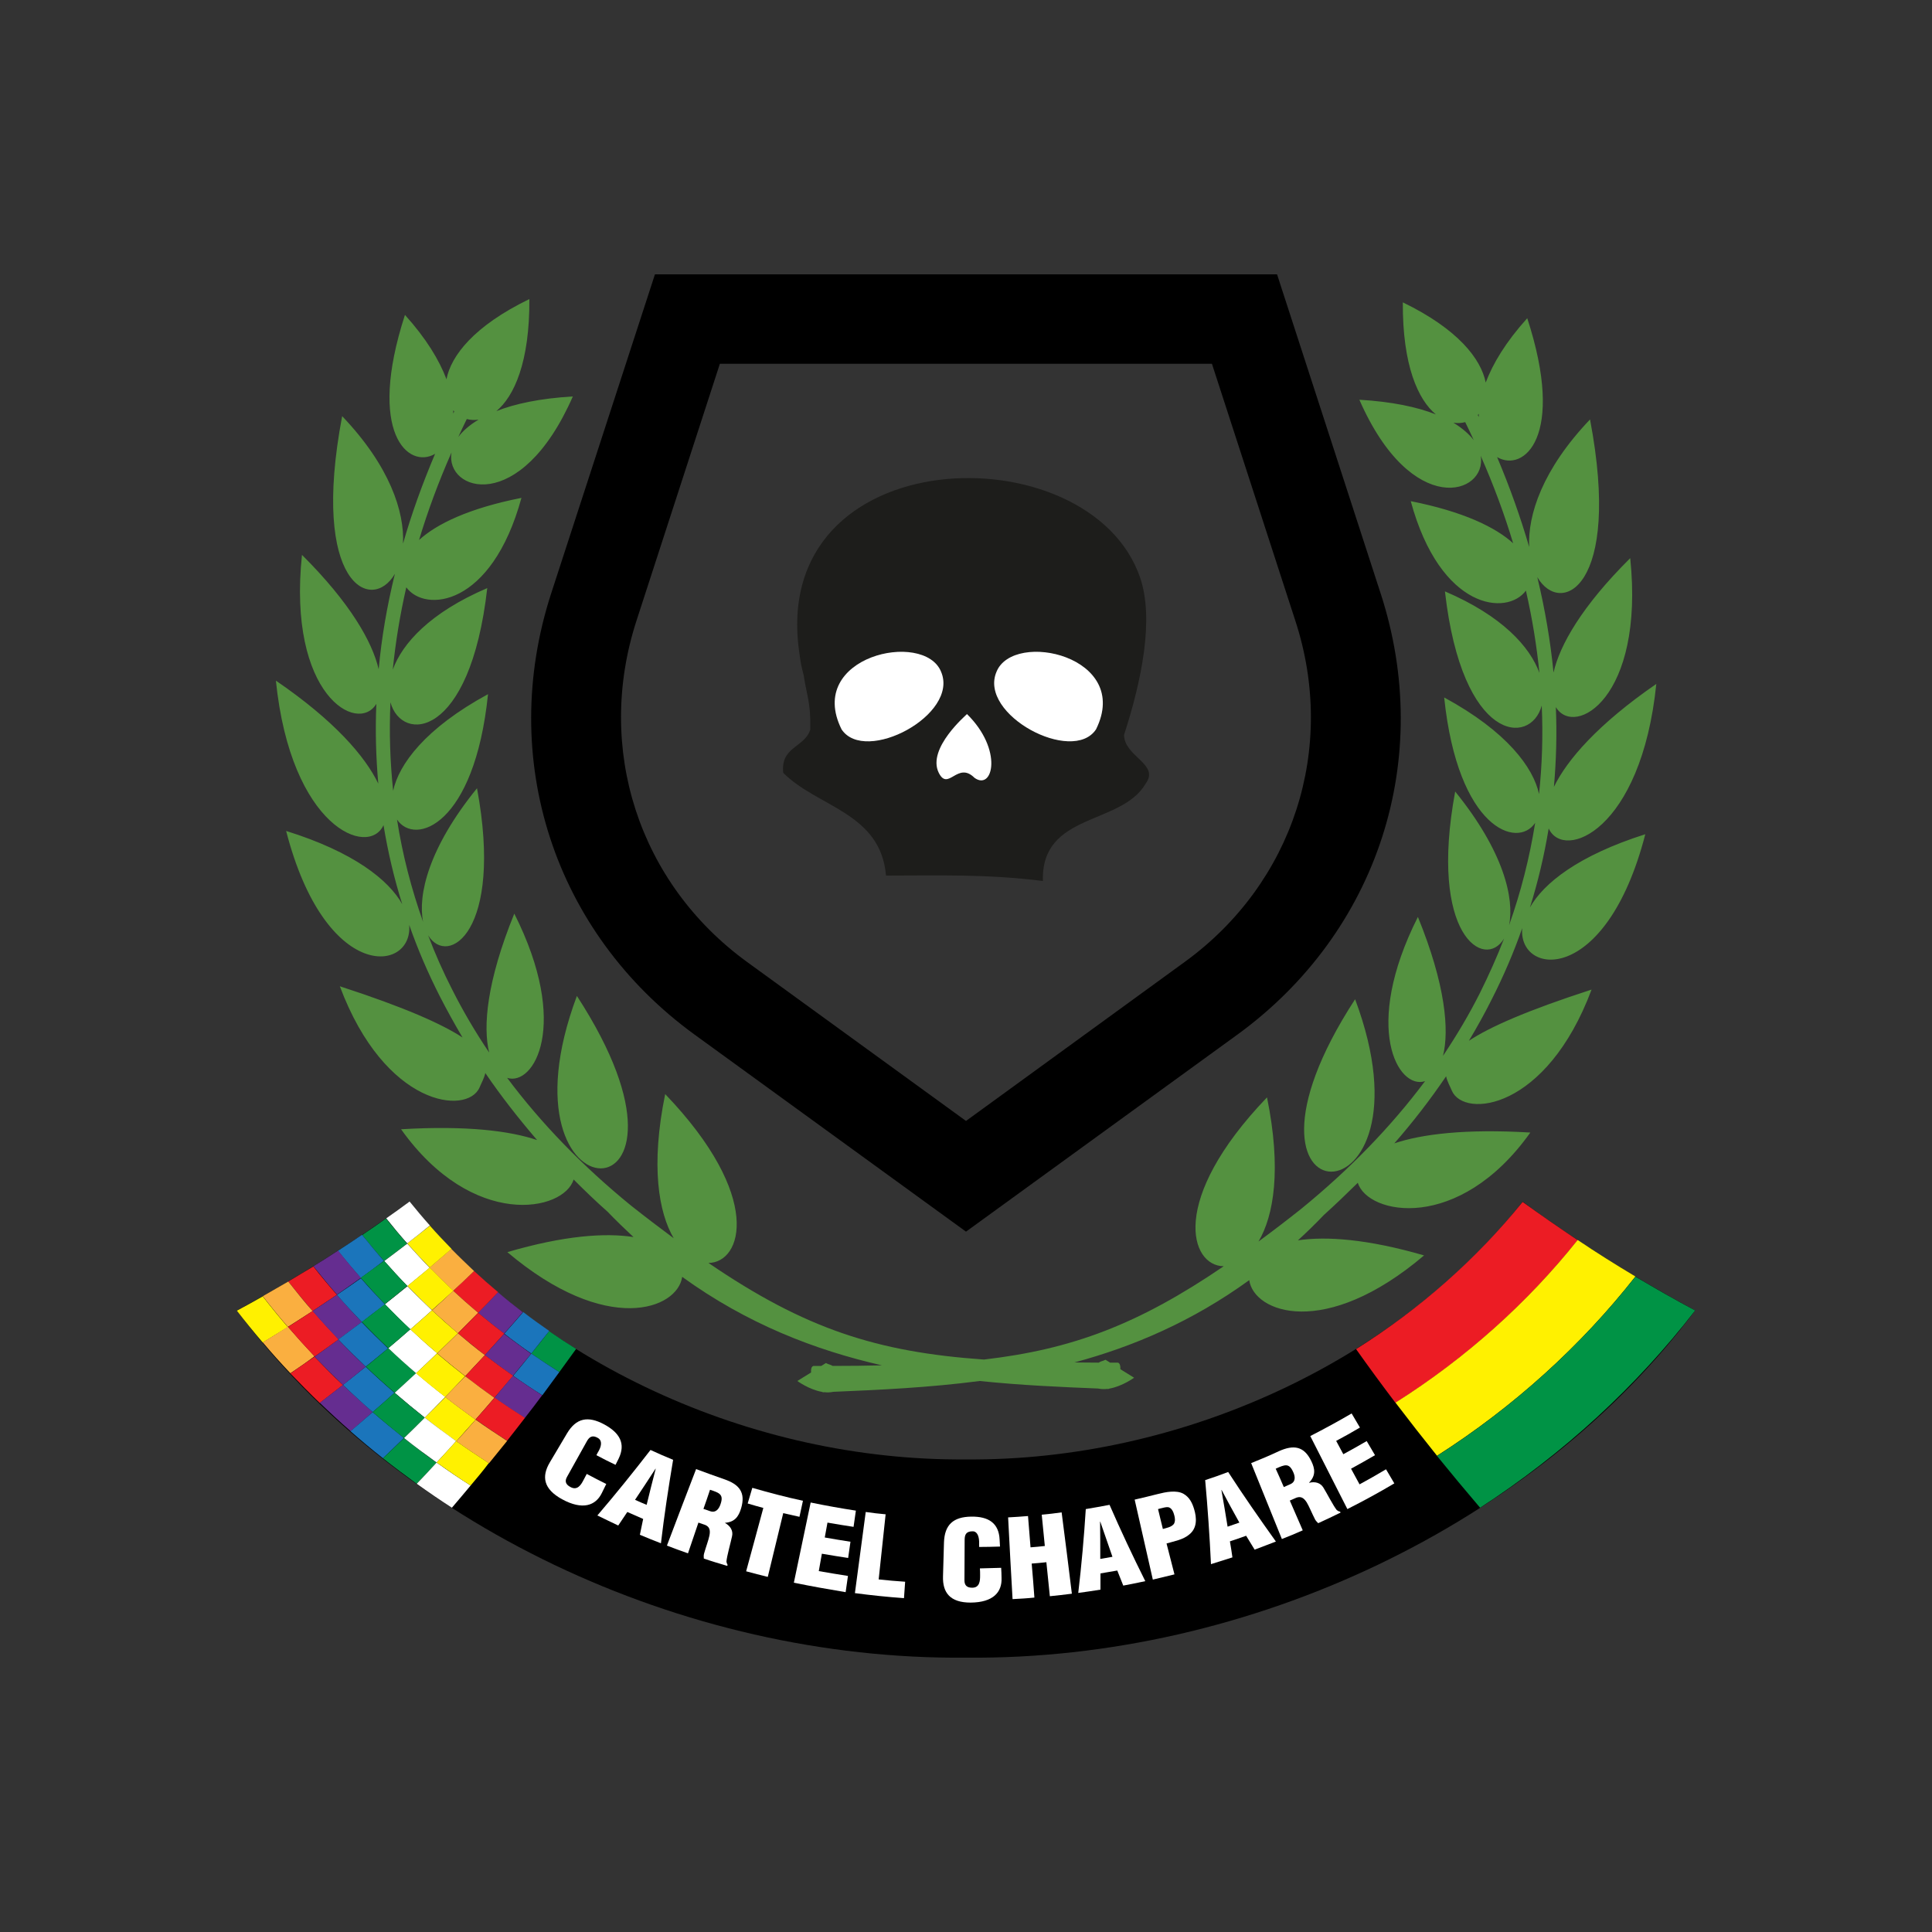 <?xml version="1.0" encoding="UTF-8"?> <svg xmlns="http://www.w3.org/2000/svg" xmlns:xlink="http://www.w3.org/1999/xlink" version="1.1" id="Capa_1" x="0px" y="0px" viewBox="0 0 1000 1000" style="enable-background:new 0 0 1000 1000;" xml:space="preserve"><rect x="0" y="0" width="1000" height="1000" fill="#333333" stroke="none"/> <style type="text/css"> .st0{fill:#009345;} .st1{fill:#1B75BB;} .st2{fill:#652D90;} .st3{fill:#EC1C24;} .st4{fill:#FAAF40;} .st5{fill:#FFF100;} .st6{fill:#FFFFFF;} .st7{fill-rule:evenodd;clip-rule:evenodd;} .st8{fill:#1D1D1B;} .st9{fill-rule:evenodd;clip-rule:evenodd;fill:#549140;} </style> <g> <g> <path d="M877.4,678.3C795,788.4,647.5,859.4,500,858c-147.5,1.4-295-69.6-377.4-179.7c31.5-17,61.3-35.9,89.3-56.3 c65.2,82.7,176.6,134.3,288.1,133.4c111.4,0.9,222.9-50.7,288.1-133.4C816,642.5,845.9,661.3,877.4,678.3z"></path> <g> <path class="st0" d="M289.5,710.2c-4.9-3.1-9.8-6.3-14.5-9.6c3.1-3.8,6.2-7.7,9.2-11.6c4.6,3.2,9.2,6.2,14,9.2 C295.3,702.2,292.4,706.2,289.5,710.2z"></path> <path class="st1" d="M275,700.6c-4.8-3.3-9.4-6.7-14-10.3c3.3-3.7,6.6-7.4,9.8-11.2c4.4,3.4,8.9,6.6,13.5,9.8 C281.1,692.9,278.1,696.7,275,700.6z"></path> <path class="st2" d="M260.9,690.3c-4.6-3.5-9.1-7.1-13.5-10.8c3.5-3.5,6.9-7.1,10.3-10.7c4.2,3.6,8.5,7,12.9,10.4 C267.5,682.9,264.2,686.6,260.9,690.3z"></path> <path class="st3" d="M247.5,679.5c-4.4-3.7-8.7-7.5-12.9-11.4c3.6-3.4,7.2-6.8,10.8-10.2c4,3.7,8.2,7.4,12.4,10.9 C254.4,672.4,251,676,247.5,679.5z"></path> <path class="st4" d="M234.6,668.1c-4.2-3.9-8.3-7.9-12.3-12c3.8-3.2,7.5-6.4,11.3-9.7c3.8,3.9,7.8,7.7,11.8,11.5 C241.9,661.3,238.3,664.7,234.6,668.1z"></path> <path class="st5" d="M222.4,656.1c-4-4.1-7.8-8.2-11.6-12.5c3.9-3,7.8-6.1,11.7-9.2c3.6,4.1,7.3,8,11.2,12 C229.9,649.7,226.2,652.9,222.4,656.1z"></path> <path class="st6" d="M210.8,643.6c-3.8-4.2-7.4-8.6-10.9-13c4.1-2.9,8.1-5.7,12.1-8.7c3.4,4.2,6.9,8.4,10.5,12.4 C218.6,637.5,214.7,640.6,210.8,643.6z"></path> <path class="st0" d="M198.8,652.7c-3.9-4.4-7.7-8.9-11.3-13.5c4.1-2.8,8.3-5.6,12.3-8.5c3.5,4.4,7.2,8.7,10.9,13 C206.8,646.7,202.9,649.7,198.8,652.7z"></path> <path class="st1" d="M186.7,661.5c-4-4.6-8-9.3-11.8-14.1c4.2-2.7,8.4-5.5,12.5-8.3c3.7,4.6,7.4,9.1,11.3,13.5 C194.8,655.6,190.8,658.6,186.7,661.5z"></path> <path class="st2" d="M174.4,670.1c-4.2-4.8-8.2-9.7-12.2-14.7c4.3-2.6,8.5-5.3,12.8-8.1c3.8,4.8,7.7,9.5,11.8,14.1 C182.6,664.4,178.5,667.3,174.4,670.1z"></path> <path class="st3" d="M161.8,678.6c-4.3-5-8.5-10.1-12.6-15.3c4.4-2.6,8.7-5.2,13-7.8c3.9,5,8,9.9,12.2,14.7 C170.2,673,166,675.8,161.8,678.6z"></path> <path class="st4" d="M149,686.8c-4.5-5.2-8.8-10.5-13-15.9c4.4-2.5,8.8-5.1,13.2-7.6c4.1,5.2,8.2,10.3,12.6,15.3 C157.6,681.3,153.3,684.1,149,686.8z"></path> <path class="st5" d="M136,694.9c-4.6-5.4-9.1-10.9-13.4-16.5c4.5-2.4,9-4.9,13.4-7.4c4.2,5.4,8.5,10.7,13,15.9 C144.7,689.5,140.4,692.2,136,694.9z"></path> <path class="st4" d="M150.3,710.8c-4.9-5.2-9.7-10.5-14.3-16c4.4-2.7,8.7-5.3,13-8.1c4.5,5.2,9.1,10.3,13.8,15.3 C158.7,705.1,154.5,708,150.3,710.8z"></path> <path class="st3" d="M165.5,726.2c-5.2-5-10.2-10.1-15.2-15.3c4.2-2.9,8.4-5.8,12.5-8.7c4.8,5,9.6,9.9,14.7,14.7 C173.5,720,169.5,723.1,165.5,726.2z"></path> <path class="st2" d="M181.5,740.8c-5.5-4.8-10.8-9.7-16-14.7c4-3.1,8.1-6.2,12-9.3c5,4.8,10.2,9.5,15.4,14.1 C189.1,734.3,185.3,737.5,181.5,740.8z"></path> <path class="st1" d="M192.9,730.9c-5.3-4.6-10.4-9.3-15.4-14.1c4-3.1,7.9-6.3,11.8-9.4c4.8,4.6,9.8,9.1,14.9,13.5 C200.5,724.3,196.7,727.6,192.9,730.9z"></path> <path class="st2" d="M177.5,716.9c-5-4.8-9.9-9.7-14.7-14.7c4.1-2.9,8.2-5.9,12.3-8.9c4.6,4.8,9.3,9.5,14.2,14.1 C185.4,710.6,181.5,713.7,177.5,716.9z"></path> <path class="st3" d="M162.9,702.1c-4.8-5-9.4-10.1-13.8-15.3c4.3-2.7,8.6-5.5,12.8-8.3c4.3,5,8.8,9.9,13.4,14.7 C171.1,696.3,167,699.2,162.9,702.1z"></path> <path class="st1" d="M198.2,754.8c-5.7-4.5-11.3-9.2-16.8-14c3.9-3.3,7.7-6.6,11.5-9.9c5.3,4.6,10.7,9,16.2,13.4 C205.5,747.8,201.9,751.3,198.2,754.8z"></path> <path class="st0" d="M215.7,768c-5.9-4.3-11.8-8.7-17.5-13.2c3.7-3.5,7.3-6.9,10.9-10.4c5.5,4.3,11.1,8.6,16.9,12.7 C222.6,760.7,219.2,764.3,215.7,768z"></path> <path class="st6" d="M233.9,780.4c-6.2-4-12.2-8.1-18.2-12.4c3.5-3.6,6.9-7.3,10.3-11c5.7,4.1,11.6,8.1,17.6,11.9 C240.4,772.8,237.1,776.6,233.9,780.4z"></path> <path class="st6" d="M210.9,665.7c-4.1-4.2-8.1-8.6-12-13c4-3,8-6,11.9-9c3.8,4.2,7.6,8.4,11.6,12.5 C218.6,659.3,214.8,662.5,210.9,665.7z"></path> <path class="st2" d="M175.2,693.3c-4.6-4.8-9.1-9.7-13.4-14.7c4.2-2.8,8.4-5.6,12.6-8.4c4.2,4.8,8.5,9.5,12.9,14.1 C183.3,687.3,179.2,690.3,175.2,693.3z"></path> <path class="st1" d="M189.3,707.4c-4.8-4.6-9.6-9.3-14.2-14.1c4.1-3,8.1-6,12.1-9c4.4,4.6,9,9.1,13.7,13.6 C197.1,701,193.3,704.2,189.3,707.4z"></path> <path class="st0" d="M204.3,720.9c-5.1-4.4-10.1-8.9-14.9-13.5c3.9-3.2,7.8-6.4,11.6-9.6c4.7,4.4,9.5,8.7,14.4,13 C211.7,714.2,208,717.6,204.3,720.9z"></path> <path class="st6" d="M219.9,733.8c-5.3-4.2-10.5-8.5-15.6-12.9c3.7-3.4,7.4-6.7,11.1-10.2c4.9,4.2,9.9,8.3,15.1,12.3 C226.9,726.7,223.4,730.3,219.9,733.8z"></path> <path class="st5" d="M236.2,746c-5.5-3.9-11-8-16.3-12.2c3.5-3.5,7.1-7.1,10.6-10.7c5.1,4,10.4,7.9,15.7,11.7 C242.9,738.5,239.5,742.2,236.2,746z"></path> <path class="st6" d="M226,757c-5.7-4.1-11.4-8.3-16.9-12.7c3.6-3.5,7.2-7,10.7-10.6c5.3,4.2,10.8,8.2,16.3,12.2 C232.8,749.7,229.4,753.3,226,757z"></path> <path class="st0" d="M209.1,744.3c-5.5-4.3-10.9-8.8-16.2-13.4c3.8-3.3,7.6-6.7,11.3-10c5.1,4.4,10.3,8.7,15.6,12.9 C216.3,737.3,212.7,740.8,209.1,744.3z"></path> <path class="st6" d="M215.4,710.8c-4.9-4.2-9.7-8.5-14.4-13c3.8-3.2,7.7-6.5,11.4-9.8c4.5,4.2,9.1,8.4,13.9,12.4 C222.7,703.9,219,707.4,215.4,710.8z"></path> <path class="st5" d="M223.6,678.1c-4.4-4.1-8.6-8.2-12.7-12.5c3.9-3.2,7.7-6.3,11.5-9.5c4,4.1,8.1,8.1,12.3,12 C231,671.5,227.3,674.8,223.6,678.1z"></path> <path class="st6" d="M212.4,688.1c-4.5-4.2-8.9-8.6-13.2-13c3.9-3.1,7.8-6.2,11.7-9.4c4.1,4.3,8.4,8.4,12.7,12.5 C219.9,681.5,216.2,684.8,212.4,688.1z"></path> <path class="st0" d="M199.2,675c-4.3-4.4-8.4-9-12.5-13.6c4.1-2.9,8.1-5.9,12.1-8.8c3.9,4.4,7.9,8.8,12,13 C207,668.8,203.1,671.9,199.2,675z"></path> <path class="st1" d="M187.3,684.3c-4.4-4.6-8.8-9.3-12.9-14.1c4.2-2.8,8.3-5.7,12.4-8.6c4,4.6,8.2,9.1,12.5,13.6 C195.3,678.1,191.3,681.2,187.3,684.3z"></path> <path class="st0" d="M201,697.8c-4.7-4.4-9.2-8.9-13.7-13.6c4-3,8-6.1,11.9-9.2c4.3,4.4,8.7,8.8,13.2,13 C208.6,691.3,204.8,694.6,201,697.8z"></path> <path class="st4" d="M237,690.1c-4.6-3.9-9-7.9-13.4-11.9c3.7-3.3,7.4-6.7,11-10.1c4.2,3.9,8.5,7.7,12.9,11.4 C244,683,240.5,686.6,237,690.1z"></path> <path class="st5" d="M226.3,700.5c-4.7-4-9.4-8.2-13.9-12.4c3.8-3.3,7.5-6.6,11.2-9.9c4.4,4.1,8.8,8,13.4,11.9 C233.4,693.6,229.9,697,226.3,700.5z"></path> <path class="st3" d="M251,701.4c-4.8-3.7-9.4-7.5-14-11.3c3.5-3.5,7-7,10.5-10.6c4.4,3.7,8.9,7.3,13.5,10.8 C257.7,694,254.3,697.7,251,701.4z"></path> <path class="st4" d="M240.8,712.3c-4.9-3.8-9.8-7.8-14.5-11.8c3.6-3.5,7.2-6.9,10.7-10.4c4.6,3.9,9.2,7.7,14,11.3 C247.6,705,244.2,708.7,240.8,712.3z"></path> <path class="st5" d="M230.4,723.1c-5.1-4-10.2-8.1-15.1-12.3c3.7-3.4,7.3-6.8,10.9-10.3c4.7,4,9.6,8,14.5,11.8 C237.4,715.9,233.9,719.5,230.4,723.1z"></path> <path class="st2" d="M265.5,712.1c-5-3.5-9.8-7-14.6-10.7c3.4-3.7,6.7-7.3,10-11c4.6,3.5,9.3,6.9,14,10.3 C271.8,704.4,268.7,708.3,265.5,712.1z"></path> <path class="st3" d="M255.9,723.5c-5.1-3.6-10.2-7.3-15.1-11.2c3.4-3.6,6.8-7.3,10.2-10.9c4.8,3.7,9.6,7.2,14.6,10.7 C262.4,715.9,259.2,719.7,255.9,723.5z"></path> <path class="st4" d="M246.1,734.8c-5.3-3.8-10.6-7.7-15.7-11.7c3.5-3.6,6.9-7.2,10.4-10.8c4.9,3.8,10,7.6,15.1,11.2 C252.7,727.3,249.4,731,246.1,734.8z"></path> <path class="st1" d="M280.7,722.2c-5.1-3.2-10.2-6.6-15.1-10.1c3.2-3.8,6.3-7.6,9.4-11.5c4.8,3.3,9.6,6.5,14.5,9.6 C286.6,714.2,283.6,718.2,280.7,722.2z"></path> <path class="st2" d="M271.6,734c-5.3-3.4-10.6-6.9-15.7-10.5c3.2-3.8,6.4-7.6,9.6-11.4c5,3.5,10,6.8,15.1,10.1 C277.7,726.1,274.7,730.1,271.6,734z"></path> <path class="st3" d="M262.5,745.7c-5.5-3.5-11-7.2-16.3-11c3.3-3.7,6.6-7.5,9.8-11.3c5.1,3.6,10.4,7.1,15.7,10.5 C268.6,737.9,265.6,741.8,262.5,745.7z"></path> <path class="st4" d="M253.1,757.4c-5.7-3.7-11.4-7.5-16.9-11.4c3.4-3.7,6.7-7.4,10-11.2c5.3,3.8,10.8,7.4,16.3,11 C259.4,749.6,256.3,753.5,253.1,757.4z"></path> <path class="st5" d="M243.6,768.9c-6-3.8-11.8-7.8-17.6-11.9c3.4-3.7,6.8-7.4,10.1-11.1c5.5,3.9,11.2,7.7,16.9,11.4 C250,761.3,246.8,765.1,243.6,768.9z"></path> </g> <g> <path class="st3" d="M816.6,641.9c-25.9,32.5-57.9,61.2-94.3,84.2c-7-9.2-13.8-18.5-20.4-27.8c33.1-20.8,62.4-46.7,86.2-76.2 C797.4,628.8,806.9,635.4,816.6,641.9z"></path> <path class="st5" d="M846.5,660.7c-28.1,35.8-62.9,67.4-102.7,92.8c-7.3-9.1-14.5-18.3-21.5-27.5c36.4-23,68.4-51.7,94.3-84.2 C826.4,648.4,836.3,654.6,846.5,660.7z"></path> <path class="st0" d="M877.4,678.3c-30.2,39.2-68,74-111.3,102.1c-7.6-8.9-15-17.8-22.3-26.8c39.8-25.4,74.6-57.1,102.7-92.8 C856.6,666.8,866.9,672.7,877.4,678.3z"></path> </g> </g> <g> <g> <path class="st7" d="M714.6,307.1l-3.9-12L661,142H500h0H339l-49.8,153.1l-3.9,12c-27.8,85.6,1.4,175.5,74.2,228.4l10.2,7.4 L500,637.5l0,0l130.3-94.6l10.2-7.4C713.3,482.5,742.5,392.7,714.6,307.1z M613.2,497.9L500,580.2h0l-113.2-82.2 c-56.2-40.8-78.8-110.5-57.4-176.6l43.2-133.1H500h127.3l39.3,121.1l3.9,12C692,387.4,669.4,457.1,613.2,497.9z"></path> <g> <g> <g> <path class="st8" d="M567.3,377.5c18.7-37.8-42.7-51.5-51.5-29.8C506.3,369.9,555.2,395.8,567.3,377.5z M435.5,377.5 c12.1,18.3,61-7.6,51.5-29.8C478.3,326,416.8,339.7,435.5,377.5z M581.8,380.4c0.2,11.4,18.6,15,11.2,25.2 c-12.7,21.8-54.2,14.8-53.2,50.4c-29.4-3.7-54.9-2.8-81.2-2.8c-2.8-32.7-35.6-35.4-53.2-53.2c-1.5-13.6,11.2-13.1,14-22.4 c0.3-14.1-1.8-17.3-3.4-28c-1.3-5.2-1.4-5.5-2.2-11.2c-16.7-111.5,150.6-115.5,176.4-39.2 C597.4,320.7,590.9,352.3,581.8,380.4z"></path> <path class="st6" d="M567.3,377.5c-12.1,18.3-61-7.6-51.5-29.8C524.6,326,586,339.7,567.3,377.5z"></path> <path class="st6" d="M487.1,347.7c9.5,22.3-39.4,48.1-51.5,29.8C416.8,339.7,478.3,326,487.1,347.7z"></path> </g> </g> <path class="st6" d="M485.9,400c4.9,9.8,9.7-6.2,18.5,2.6c9.6,6.9,14.9-14.6-3.9-33C500.6,369.7,479.6,387.3,485.9,400z"></path> </g> </g> <g> <path class="st9" d="M298.6,515.5C254.1,634.5,376,634.5,298.6,515.5L298.6,515.5z"></path> <path class="st9" d="M791.9,469.7c4.2-13.4,7.4-27,9.7-40.9c7.7,17,47.9,1.4,55.7-74.8c-30.2,20.8-46.2,39.3-53,53.3 c1.2-13.6,1.6-27.3,1-41.3c9.6,16,46-4.5,38.5-77.1c-25.1,24.9-36.5,45.1-39.7,59.2c-1.6-16.3-4.4-32.7-8.4-49.4 c11.9,20.6,43.9,5.9,27.3-81.6c-24.7,25.9-32.3,49.5-31.5,66c-4.5-15.4-10-30.9-16.6-46.5c13.8,8.1,35.6-10.5,15.6-71.9 c-11.1,12.3-17.8,23.5-21.5,33.3c-2.4-12.1-14.2-27.6-42.9-41.5c-0.2,32.6,7.9,50.4,17.1,58c-9.6-3.8-22.6-6.6-39.6-7.6 c27.2,62,66.3,49,62.8,29c6.7,15.2,12.3,30.3,16.8,45.3c-9.1-8.3-25.8-16.4-53-21.8c15.4,56.6,50,59.5,59.6,46.3 c3.3,14.4,5.6,28.6,7,42.6c-4.9-13.5-19.2-29.5-48.9-42.2c8.9,78.5,44.4,80.2,50.1,59.1c0.7,15.5,0.2,30.8-1.4,45.8 c-2.9-13.6-16.5-32.3-49.1-50c7.1,68.1,38,78.6,47.1,64.9c-2.9,18.1-7.4,35.8-13.5,53c2.8-13.8-2.7-38.1-27.9-69.2 c-13.8,74.4,15.2,92.8,25.3,76.1c-3.7,9.6-7.9,18.9-12.5,28.2c-5.6,11.1-12,21.9-19.1,32.5c3.3-13.3,1.3-36.8-13-71.9 c-29.1,57.7-10.1,89.6,3.7,85c-17.7,23.7-39.2,45.8-64.1,66.1c-7.7,6.1-15,11.7-22.1,16.9c7.9-13.3,12-37.4,4.4-74.6 c-51,53.2-39.8,87.3-22.4,87.4c-44.3,30.2-78.5,43-124.1,48.3c-55.4-3.9-92.5-15.8-142.6-50c17.4-0.1,28.6-34.2-22.4-87.4 c-7.6,37.1-3.4,61.3,4.4,74.6c-7-5.2-14.4-10.8-22.1-16.9c-24.9-20.3-46.4-42.4-64.1-66.1c13.8,4.5,32.8-27.3,3.7-85 c-14.3,35.1-16.3,58.6-13,71.9c-7.1-10.5-13.5-21.4-19.1-32.5c-4.7-9.2-8.9-18.6-12.5-28.2c10.1,16.7,39.1-1.7,25.3-76.1 c-25.2,31-30.7,55.4-27.9,69.2c-6.1-17.2-10.7-34.9-13.5-53c9.2,13.8,40.1,3.2,47.1-64.9c-32.6,17.7-46.2,36.4-49.1,50 c-1.6-15-2.1-30.3-1.4-45.8c5.7,21.1,41.2,19.4,50.1-59.1c-29.7,12.7-44,28.7-48.9,42.2c1.4-14,3.7-28.2,7-42.6 c9.6,13.2,44.1,10.3,59.6-46.3c-27.3,5.4-43.9,13.5-53,21.8c4.5-15,10.1-30.1,16.8-45.3c-3.4,20,35.6,33,62.8-29 c-17,1-30,3.8-39.6,7.6c9.2-7.6,17.3-25.4,17.1-58c-28.7,13.9-40.6,29.4-42.9,41.5c-3.7-9.8-10.4-21-21.5-33.3 c-19.9,61.4,1.9,80,15.6,71.9c-6.6,15.6-12.2,31.1-16.6,46.5c0.8-16.5-6.8-40.1-31.5-66c-16.6,87.5,15.4,102.2,27.3,81.6 c-4.1,16.7-6.9,33.1-8.4,49.4c-3.3-14.1-14.6-34.2-39.7-59.2c-7.6,72.6,28.9,93.1,38.5,77.1c-0.6,14-0.2,27.7,1,41.3 c-6.8-14.1-22.7-32.6-53-53.3c7.8,76.2,48,91.7,55.7,74.8c2.3,13.9,5.5,27.6,9.7,40.9c-7-12.5-25.1-27-60.1-37.9 c20.4,79,65.8,73.3,63.7,48.6c4.4,12.6,9.7,24.9,15.8,36.9c3.7,7.2,7.6,14.3,11.8,21.4c-10.7-7-29.9-15.6-63.5-26.5 c23.4,62.5,66,66.8,72.3,52.4c1-2.4,2.4-4.8,3-7.5c8.1,11.9,17.1,23.4,26.8,34.7c-14.1-4.8-36.7-7.6-70.4-5.6 c37.1,52.1,84.3,42.6,89.3,26c5.7,5.7,11.5,11.3,17.6,16.7c4.4,4.6,8.9,8.9,13.4,13.1c-14.6-2.3-36-0.8-65.3,7.8 c51.4,43.5,88.1,29.6,90.5,12.8c33.6,24.3,68.7,37.9,103.4,45.8c-8.1,0.2-16.6,0.3-25.5,0.3c-1.1-0.7-2.3-0.8-3.5-1.5l-2.4,1.5 c-1.4,0-2.7,0-4.1,0c-1.1,0.4-1.3,1.8-1.2,3.4l-7.1,4.4c0,0,6,4.4,12.6,5.6c0.5,0.2,0.9,0.3,1.3,0.2c0,0,0.1,0,0.1,0 c1.6,0.2,3.1,0.1,4.6-0.2c24.1-1,49.7-2.2,75.8-5.6c21.1,2.2,41.6,3.1,61.3,3.9c1.5,0.3,3.1,0.4,4.6,0.2c0,0,0.1,0,0.1,0 c0.4,0.1,0.8,0,1.3-0.2c6.6-1.2,12.6-5.6,12.6-5.6l-7.1-4.4c0.1-1.6-0.2-3-1.2-3.4c-1.4,0-2.8,0-4.1,0l-2.4-1.5 c-1.3,0.7-2.4,0.7-3.5,1.5c-4.3,0-8.5-0.1-12.6-0.1c30.5-8.2,61.1-21.3,90.5-42.6c2.4,16.8,39.1,30.8,90.5-12.8 c-29.3-8.5-50.7-10-65.3-7.8c4.5-4.1,9-8.5,13.4-13.1c6.1-5.5,11.9-11.1,17.6-16.7c5.1,16.6,52.2,26.1,89.3-26 c-33.6-2-56.2,0.8-70.4,5.6c9.8-11.2,18.7-22.8,26.8-34.7c0.6,2.7,2,5.1,3,7.5c6.3,14.4,48.9,10.1,72.3-52.4 c-33.6,10.9-52.8,19.4-63.5,26.5c4.2-7,8.2-14.2,11.8-21.4c6.1-12,11.4-24.3,15.8-36.9c-2.2,24.7,43.3,30.3,63.7-48.6 C816.9,442.8,798.9,457.2,791.9,469.7z M765.4,215.8c-0.2-0.3-0.3-0.7-0.5-1c0.2-0.2,0.4-0.4,0.5-0.6 C765.4,214.7,765.4,215.2,765.4,215.8z M752.3,218.8c2.1,0.3,4.2,0.2,6.1-0.3c1.5,3.1,3,6.2,4.4,9.3 C760.5,224.8,757,221.7,752.3,218.8z M237.2,226.2c1.4-3.1,2.9-6.2,4.4-9.3c1.9,0.5,4,0.6,6.1,0.3 C243,220,239.5,223.1,237.2,226.2z M234.6,212.4c0.2,0.2,0.4,0.4,0.5,0.6c-0.2,0.3-0.3,0.7-0.5,1 C234.6,213.5,234.6,213,234.6,212.4z"></path> <path class="st9" d="M701.4,517.2C624,636.2,745.9,636.2,701.4,517.2L701.4,517.2z"></path> </g> </g> <g> <path class="st6" d="M308.7,753.2c0.4-0.8,0.8-1.6,1.3-2.4c1.7-3.2,1.3-5.5-0.5-6.5c-2.9-1.7-4.5-0.6-5.8,1.8 c-3.4,6.1-6.8,12.2-10.2,18.3c-1.2,2.1-0.9,3.9,1.8,5.3c3.5,1.9,5.4-1.1,6.6-3.4c0.6-1.1,1.2-2.3,1.8-3.4 c3.3,1.8,6.7,3.5,10.1,5.2c-0.8,1.6-1.5,3.1-2.3,4.7c-3.2,6.5-9.9,9-20.6,3.2c-9.6-5.3-10.7-11.7-6.3-19.1c3-5,5.9-10,8.9-15 c4.7-7.9,10.8-9.2,19.3-4.6c7.9,4.3,11.2,9.9,7.4,17.7c-0.5,1.1-1.1,2.1-1.6,3.2C315.2,756.6,311.9,754.9,308.7,753.2z"></path> <path class="st6" d="M309.2,784.4c9.5-11.1,18.6-22.4,27.5-33.9c3.9,1.8,7.8,3.5,11.7,5.1c-2.4,14.3-4.6,28.7-6.3,43.2 c-3.7-1.4-7.3-2.9-10.9-4.4c0.6-2.8,1.1-5.5,1.7-8.2c-2.8-1.2-5.5-2.4-8.2-3.6c-1.5,2.3-3.1,4.6-4.7,7 C316.3,787.8,312.8,786.2,309.2,784.4z M339.4,760.2c0,0-0.1,0-0.1,0c-3.5,5.4-7,10.7-10.6,16.1c2,0.9,4,1.8,6,2.6 C336.2,772.6,337.8,766.4,339.4,760.2z"></path> <path class="st6" d="M356.1,804c-3.7-1.3-7.3-2.6-10.9-4c5-13.2,10-26.4,15.1-39.6c4.8,1.8,9.6,3.5,14.4,5.2 c8.1,2.7,11.3,7,8.9,15.1c-1.3,4.3-3.3,7.1-8.3,7.5c0,0,0,0.1,0,0.1c2.7,1.5,4.3,4,3.6,6.9c-0.7,3.3-2.7,10.3-2.9,13.1 c0.1,0.6,0.3,1.2,0.6,1.7c-0.1,0.2-0.1,0.4-0.2,0.5c-4-1.2-8.1-2.4-12.1-3.8c-0.1-0.9-0.1-1.7,0.1-2.5c1-3.6,2.3-6.9,2.8-9.4 c0.5-2.6,0.2-4.5-2.2-5.5c-1.2-0.4-2.3-0.8-3.5-1.2C359.7,793.4,357.9,798.7,356.1,804z M364.1,781c1.2,0.4,2.4,0.8,3.5,1.2 c3,1,4.6-1.3,5.4-3.8c1.6-4.8-0.5-5.7-5.5-7.3C366.4,774.4,365.3,777.7,364.1,781z"></path> <path class="st6" d="M389.4,770.1c8.7,2.5,17.4,4.8,26.2,6.7c-0.6,2.8-1.2,5.5-1.8,8.3c-2.8-0.6-5.6-1.3-8.4-1.9 c-2.7,11-5.3,22-8,33c-3.7-0.9-7.5-1.9-11.2-2.9c3-10.9,5.9-21.8,8.9-32.8c-2.7-0.7-5.4-1.5-8.1-2.3 C387.8,775.6,388.6,772.9,389.4,770.1z"></path> <path class="st6" d="M410.9,819.2c2.9-13.8,5.8-27.7,8.7-41.5c7.8,1.6,15.6,3,23.4,4.2c-0.4,2.8-0.8,5.6-1.2,8.4 c-4.5-0.7-9-1.4-13.5-2.2c-0.5,2.6-0.9,5.1-1.4,7.7c4.4,0.8,8.9,1.5,13.3,2.2c-0.4,2.8-0.8,5.6-1.2,8.4c-4.5-0.7-9.1-1.4-13.6-2.2 c-0.5,3-1.1,6-1.6,9c5,0.9,10.1,1.7,15.1,2.5c-0.4,2.8-0.8,5.6-1.2,8.4C428.6,822.6,419.7,821,410.9,819.2z"></path> <path class="st6" d="M442.5,824.6c1.9-14,3.7-28,5.6-42c3.4,0.5,6.9,0.9,10.3,1.2c-1.2,11.2-2.4,22.5-3.6,33.7 c4.6,0.5,9.1,0.9,13.7,1.2c-0.2,2.8-0.4,5.6-0.6,8.5C459.4,826.6,450.9,825.7,442.5,824.6z"></path> <path class="st6" d="M506.8,800.7c0-0.9,0-1.8,0-2.7c-0.1-3.6-1.5-5.5-3.4-5.4c-3.3,0-4.1,1.7-4.1,4.4c0,7-0.1,14-0.1,21 c0,2.4,1.1,3.8,4,3.8c3.9,0,4.1-3.6,4.1-6.2c0-1.3,0-2.6-0.1-3.8c3.7-0.1,7.4-0.2,11-0.3c0.1,1.7,0.2,3.5,0.2,5.2 c0.3,7.3-4.2,12.7-16,12.8c-10.6,0-14.6-5.1-14.3-13.7c0.2-5.8,0.3-11.6,0.5-17.4c0.3-9.2,4.8-13.3,14.2-13.4 c8.8-0.1,14.2,3.3,14.6,11.9c0.1,1.2,0.1,2.4,0.2,3.6C514,800.6,510.4,800.7,506.8,800.7z"></path> <path class="st6" d="M524.1,827.7c-0.8-14.1-1.6-28.2-2.3-42.3c3.4-0.2,6.9-0.4,10.3-0.7c0.4,5.4,0.9,10.8,1.3,16.2 c2.5-0.2,5-0.4,7.4-0.7c-0.5-5.4-1.1-10.8-1.6-16.2c3.4-0.3,6.9-0.7,10.3-1.2c1.8,14,3.6,28.1,5.3,42.1c-3.8,0.5-7.6,0.9-11.4,1.3 c-0.6-5.9-1.2-11.7-1.8-17.6c-2.5,0.3-5.1,0.5-7.6,0.7c0.5,5.9,1,11.7,1.4,17.6C531.7,827.3,527.9,827.5,524.1,827.7z"></path> <path class="st6" d="M558.1,824.5c1.7-14.5,3-29,3.9-43.4c4.1-0.7,8.2-1.4,12.3-2.2c5.8,13.3,12,26.5,18.5,39.5 c-3.8,0.8-7.6,1.6-11.4,2.3c-1-2.6-2.1-5.2-3.1-7.8c-2.9,0.5-5.8,1-8.7,1.5c0,2.8,0,5.6,0,8.4C565.7,823.4,561.9,824,558.1,824.5z M569.5,787.6c0,0-0.1,0-0.1,0c0.1,6.4,0.1,12.8,0.1,19.3c2.1-0.4,4.2-0.7,6.3-1.1C573.7,799.7,571.6,793.7,569.5,787.6z"></path> <path class="st6" d="M596.7,817.6c-3.1-13.8-6.3-27.6-9.4-41.4c4-0.9,8-1.9,12-2.9c3.9-1,9.6-2.2,13.3-0.1c3.1,1.8,4.5,4.7,5.5,8 c1.3,4.4,1.7,9.7-2.6,13.1c-3.2,2.7-7.7,3.4-11.7,4.6c1.4,5.3,2.7,10.7,4.1,16C604.2,815.8,600.4,816.7,596.7,817.6z M601.9,791.4 c2-0.6,4.3-0.9,5.7-2.6c0.8-1.4,0.6-3.1,0.2-4.5c-0.4-1.6-1.3-3.9-3.2-4.2c-1.1-0.1-2.5,0.3-4.1,0.7c-0.4,0.1-0.7,0.2-1.1,0.3 C600.2,784.6,601.1,788,601.9,791.4z"></path> <path class="st6" d="M626.8,809.6c-0.7-14.6-1.7-29.1-3-43.5c4-1.3,8-2.7,11.9-4.2c7.9,12.2,16.2,24.1,24.7,36 c-3.7,1.4-7.3,2.8-11,4.2c-1.5-2.4-2.9-4.8-4.4-7.2c-2.8,1-5.6,2-8.4,2.9c0.5,2.8,0.9,5.5,1.3,8.3 C634.3,807.2,630.5,808.4,626.8,809.6z M632.3,771.2c0,0-0.1,0-0.1,0c1.1,6.3,2.2,12.7,3.2,19c2-0.7,4.1-1.4,6.1-2.1 C638.4,782.5,635.3,776.9,632.3,771.2z"></path> <path class="st6" d="M674.3,792.1c-3.6,1.6-7.2,3.1-10.8,4.5c-5.3-13.1-10.6-26.2-15.9-39.3c4.8-1.9,9.5-3.9,14.2-6.1 c7.9-3.6,13.2-2.6,16.9,5c2,4.1,2.4,7.5-1.1,11.2c0,0,0,0.1,0,0.1c3.1-0.8,5.9,0,7.4,2.5c1.8,2.9,5.1,9.4,6.9,11.6 c0.5,0.4,1,0.7,1.7,0.8c0.1,0.2,0.2,0.3,0.3,0.5c-3.8,1.9-7.7,3.7-11.6,5.5c-0.6-0.6-1.2-1.2-1.6-1.9c-1.7-3.3-3-6.6-4.3-8.8 c-1.4-2.2-2.9-3.4-5.4-2.5c-1.1,0.5-2.3,1-3.4,1.5C669.8,781.8,672,786.9,674.3,792.1z M664.5,769.7c1.2-0.5,2.3-1,3.4-1.5 c2.9-1.3,2.5-4.1,1.4-6.4c-2.1-4.6-4.2-3.8-9-1.6C661.8,763.4,663.1,766.5,664.5,769.7z"></path> <path class="st6" d="M697.4,781.1c-6.4-12.6-12.8-25.2-19.2-37.8c7.2-3.7,14.4-7.6,21.4-11.7c1.4,2.4,2.9,4.9,4.3,7.3 c-4.1,2.4-8.1,4.7-12.3,6.9c1.2,2.3,2.5,4.6,3.7,6.9c4.1-2.2,8.1-4.5,12.1-6.8c1.4,2.4,2.9,4.9,4.3,7.3c-4.1,2.4-8.2,4.7-12.4,7 c1.5,2.7,2.9,5.4,4.4,8.1c4.6-2.5,9.2-5.1,13.7-7.8c1.4,2.4,2.9,4.9,4.3,7.3C713.8,772.5,705.7,776.9,697.4,781.1z"></path> </g> </g> </svg> 